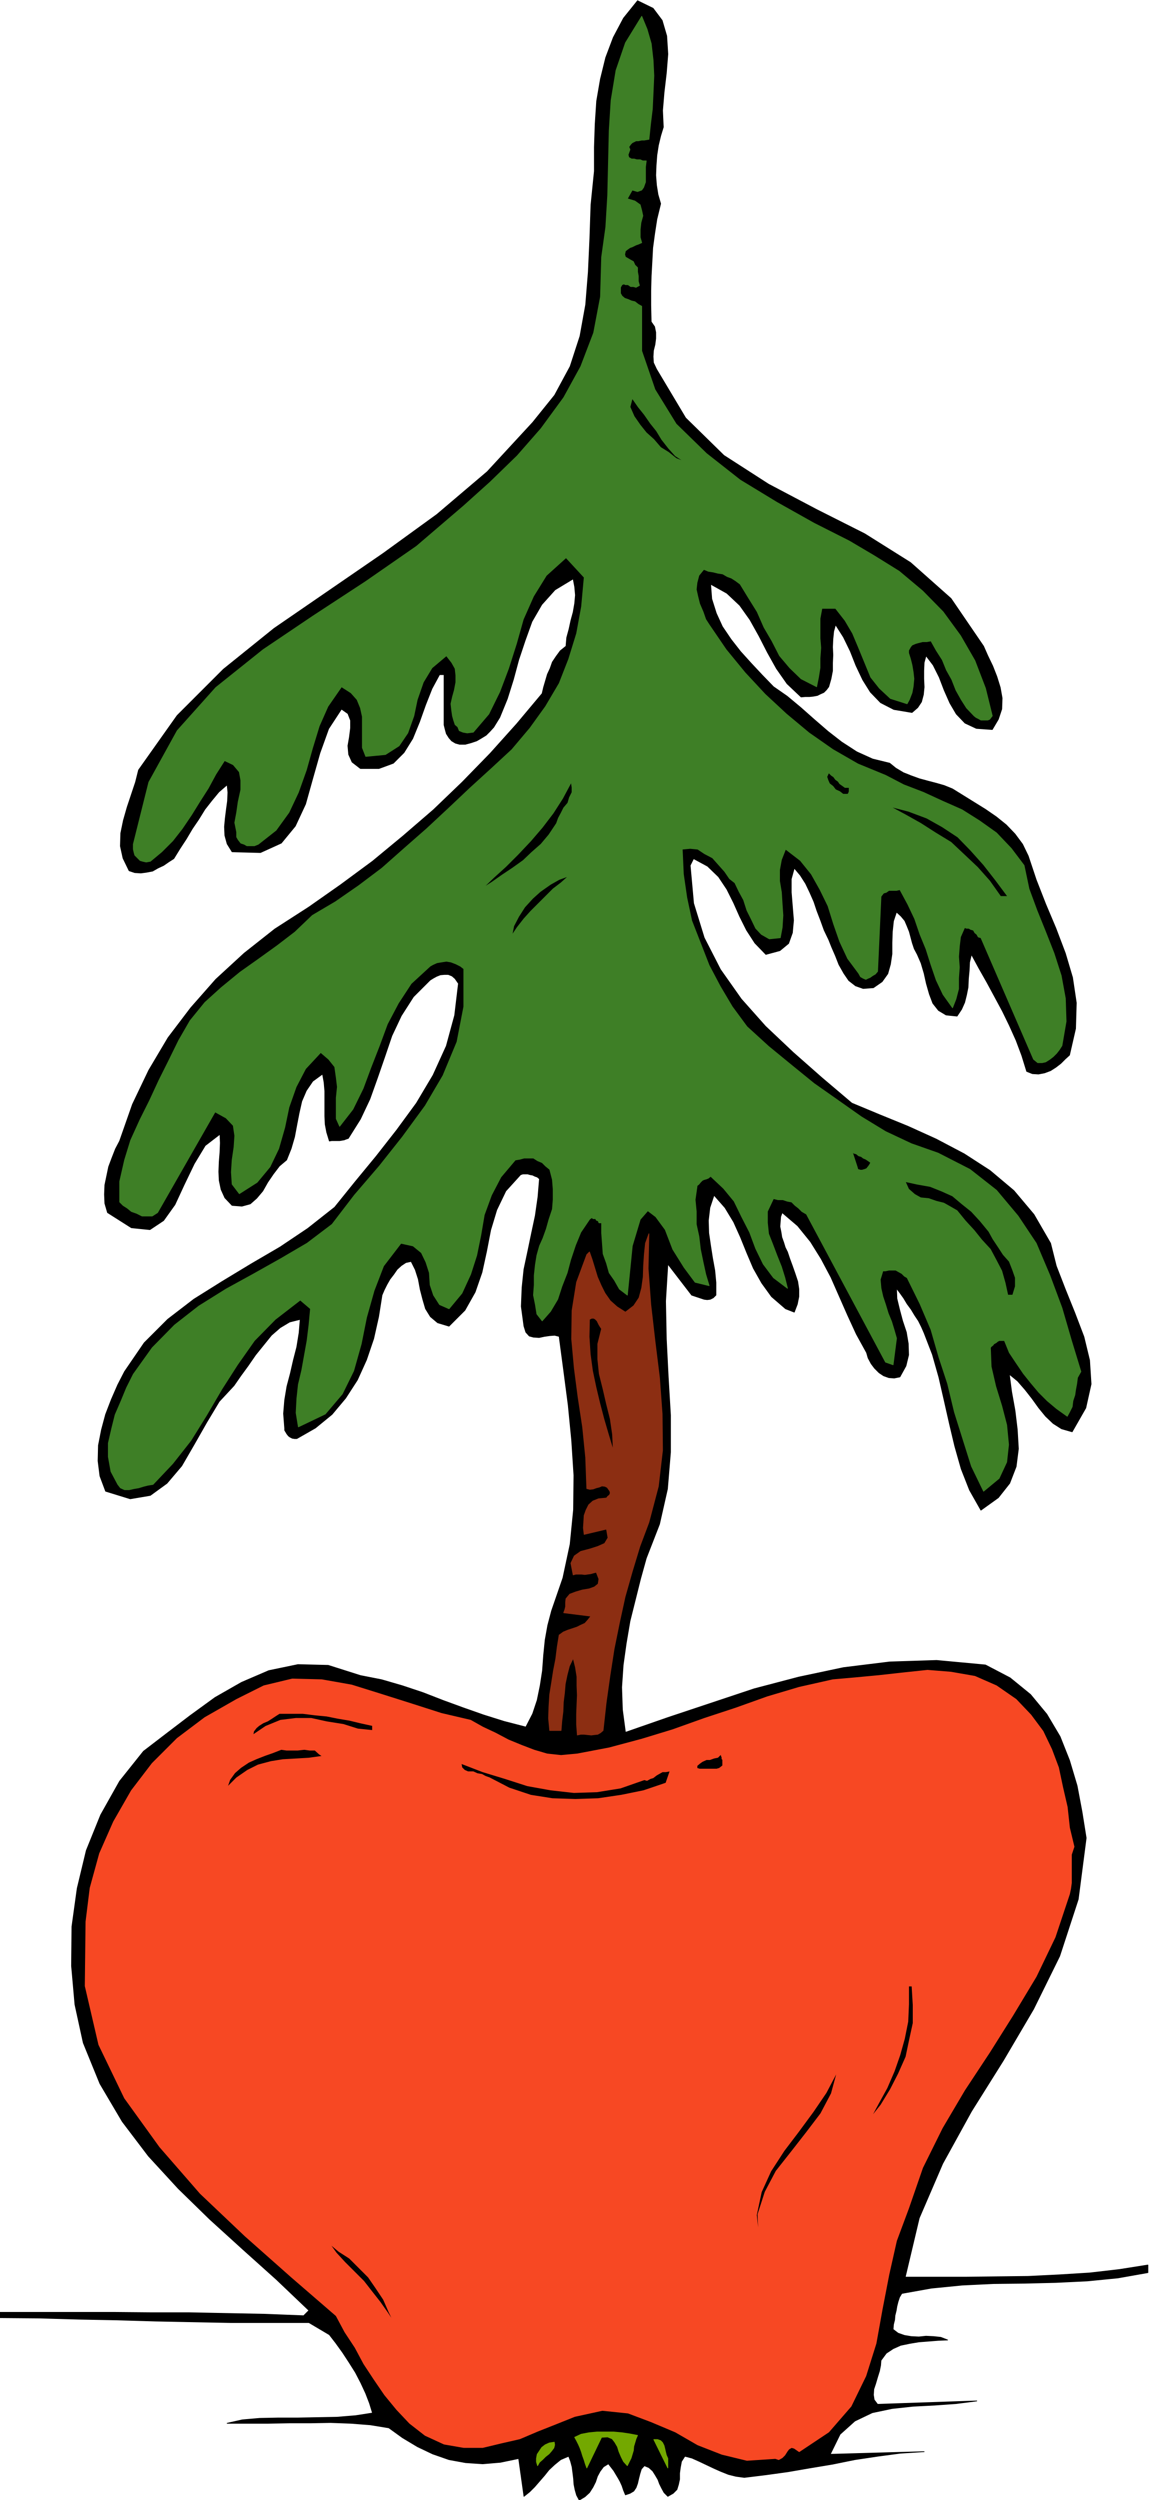 <svg xmlns="http://www.w3.org/2000/svg" fill-rule="evenodd" height="1067.089" preserveAspectRatio="none" stroke-linecap="round" viewBox="0 0 3035 6604" width="490.455"><style>.brush0{fill:#fff}.pen0{stroke:#000;stroke-width:1;stroke-linejoin:round}</style><path style="stroke:#000;stroke-width:2;stroke-linejoin:round;fill:#000" d="m1752 336-7 23-6 25-4 26-2 27-1 26 2 26 4 25 7 24-10 41-6 39-5 37-2 38-2 36-1 39v39l1 43 9 13 3 15v16l-2 16-4 16-1 16 1 16 8 17 77 129 101 99 118 76 127 67 127 64 121 76 107 95 86 126 11 25 13 27 11 28 9 29 5 28-1 29-9 27-16 27-42-3-30-14-23-24-17-29-15-34-13-34-16-32-19-25-5 18-1 22v21l1 22-2 20-5 19-10 15-15 13-48-8-35-18-27-28-20-32-18-38-15-38-18-37-21-33-5 18-2 20-1 21 1 21-1 21v21l-4 21-6 21-6 8-7 7-9 4-8 4-11 2-10 1h-11l-11 1-37-35-28-40-24-43-22-43-24-43-27-38-34-32-43-24 3 39 12 38 16 35 23 34 25 32 28 31 29 31 30 31 36 25 36 30 35 31 37 32 36 28 40 26 42 19 45 11 16 13 20 12 20 8 22 8 22 6 23 6 21 6 22 9 29 18 29 18 29 18 29 20 26 21 23 24 20 27 15 31 21 63 25 64 27 64 25 66 19 64 10 67-2 68-16 70-11 10-12 12-13 10-14 9-16 6-16 3-16-1-15-6-13-42-15-40-18-40-18-37-21-39-20-37-21-37-20-37-5 21-1 22-2 21-1 23-4 20-5 20-8 18-12 18-29-3-20-12-15-19-9-24-8-28-6-27-8-27-10-23-8-15-5-15-4-15-4-15-6-15-6-14-10-12-12-11-8 24-3 28-1 29v30l-4 27-7 25-15 21-23 16-27 2-20-7-18-14-13-19-13-23-9-23-10-23-8-20-12-25-9-25-10-26-8-24-11-25-11-23-14-22-16-19-8 29v35l3 37 3 37-3 33-10 28-23 19-37 10-29-30-22-34-18-36-16-36-18-36-22-33-29-28-37-20-9 18 9 100 28 91 43 84 55 78 64 72 73 69 76 67 79 67 72 30 76 31 75 34 74 39 68 44 63 53 53 63 44 76 15 60 24 62 25 62 24 63 15 62 4 63-14 63-36 63-28-8-22-14-20-19-18-22-18-25-18-23-20-23-22-18 6 46 9 50 6 50 3 51-6 47-17 44-30 38-46 33-30-53-22-56-17-60-14-59-14-62-14-61-17-60-22-57-7-16-8-16-10-15-9-15-11-15-9-15-10-14-9-12 1 27 7 29 8 30 10 30 5 30 1 30-7 29-16 29-15 3-14-1-14-5-12-8-12-12-9-12-8-15-4-14-27-49-23-50-22-50-22-50-26-49-28-45-34-42-41-35-4 11-1 13-1 13 3 15 2 13 5 14 4 13 6 12 6 18 7 19 7 20 7 21 3 20v20l-4 20-8 21-23-9-37-32-26-36-22-39-17-40-17-42-18-40-23-38-29-33-11 33-4 34 1 33 5 34 5 32 6 33 3 32v33l-7 7-8 4-8 1-8-1-9-3-9-3-9-3-6-2-63-82-6 98 2 100 5 100 6 101v98l-8 97-21 93-35 90-15 54-14 56-14 56-10 59-8 57-4 59 2 59 8 60 112-39 114-38 114-38 118-31 118-25 122-15 124-4 129 12 65 34 54 44 43 52 35 59 25 63 20 67 13 69 11 69-21 162-49 150-69 140-80 136-84 134-76 138-62 144-37 156h160l82-1 83-1 81-4 81-5 78-9 76-12v20l-79 14-81 8-83 4-82 2-84 1-82 4-81 8-78 14-6 10-4 12-3 12-2 12-3 12-1 12-3 12-1 13 13 10 17 6 18 3 20 1 19-2 20 1 19 2 18 7-25 1-25 2-26 2-24 4-24 5-20 9-18 12-14 19-1 13-3 15-5 16-5 17-5 15-1 15 2 13 9 12 262-9-55 7-56 4-58 3-55 6-52 11-46 22-39 35-26 53 248-7-63 4-60 8-60 9-59 12-60 10-58 10-58 8-57 7-22-3-20-5-20-8-18-8-19-9-19-9-20-9-19-5-9 14-3 16-2 15v16l-3 14-4 13-10 10-14 8-10-10-6-11-6-12-4-11-7-12-7-11-10-9-12-5-8 9-4 13-3 12-3 13-4 11-6 9-10 6-12 4-5-12-4-12-5-11-5-9-6-10-6-10-7-9-7-9-13 8-9 12-7 13-5 15-7 14-9 14-12 11-15 9-7-13-4-14-3-15-1-15-2-16-2-15-4-15-5-13-21 9-16 13-15 14-12 15-13 15-13 15-13 13-15 12-14-100-48 10-47 4-45-3-44-8-43-15-40-19-40-24-36-26-49-8-51-4-54-2-53 1h-56l-55 1H600l40-9 46-4 49-1h52l52-1 51-1 49-4 45-7-8-26-10-26-13-28-14-27-17-27-17-26-18-25-17-22-54-32H611l-101-2-99-2-101-3-102-2-103-3-105-1v-14h301l100 1h99l100 2 100 2 102 4 14-14-86-82-88-79-88-80-83-81-79-86-69-91-59-100-44-108-22-101-9-102 1-104 14-101 24-100 38-94 50-89 63-79 60-46 63-48 66-48 70-40 72-31 77-16 80 2 85 27 56 11 55 16 54 18 54 21 52 19 54 19 54 17 58 15 18-35 12-36 8-39 6-39 3-41 4-40 7-39 10-38 30-87 19-89 9-91 1-91-6-93-9-92-12-92-12-90-12-3-13 1-14 2-14 3-15-1-11-3-9-10-5-16-7-52 2-50 5-48 10-47 10-48 10-47 7-49 4-48-6-5-6-2-6-3-6-1-7-2h-13l-6 2-39 43-24 50-16 53-11 57-12 55-18 52-27 48-42 42-30-9-19-16-13-21-7-24-7-27-5-27-8-25-11-22-14 3-12 8-11 10-9 13-10 13-8 14-7 14-6 14-9 57-13 58-19 56-24 53-31 48-36 43-44 36-49 28h-6l-6-1-6-3-4-3-4-5-3-5-3-5v-5l-3-39 3-36 6-36 9-34 8-35 9-35 6-37 3-36-28 7-25 15-23 20-21 26-21 26-20 29-19 26-18 26-39 42-33 55-33 58-33 57-39 46-44 32-53 9-65-20-15-40-5-40 1-41 8-41 11-41 15-39 17-39 18-35 52-76 62-62 69-53 75-47 76-46 77-45 73-49 71-56 54-67 56-68 54-69 52-71 44-74 35-77 22-81 10-84-9-13-8-7-10-4h-10l-11 1-10 4-9 5-8 5-44 44-32 50-25 53-19 56-19 55-20 56-25 53-32 51-6 2-5 2-6 1-6 1h-21l-6 1-7-23-4-21-1-22v-66l-2-23-4-22-26 19-17 25-12 28-7 31-6 31-6 32-9 31-12 30-19 16-16 21-15 22-13 23-16 19-17 15-22 6-26-2-19-20-10-22-5-24-1-23 1-26 2-25 1-25-1-23-39 30-29 48-26 54-25 54-30 42-36 24-49-5-63-40-7-24-1-24 1-25 5-24 5-24 9-24 9-23 11-21 34-97 43-90 51-86 60-79 66-75 75-69 81-64 90-58 84-59 84-62 81-67 80-69 76-73 74-76 70-78 67-80 4-17 5-17 5-17 7-15 6-17 10-15 11-15 15-12 2-23 6-22 5-23 6-22 4-23 2-22-2-22-4-21-48 29-35 39-26 45-18 50-17 51-14 52-16 51-20 49-8 13-8 13-10 11-10 10-13 8-12 7-15 5-15 4h-15l-11-3-10-6-7-8-7-11-3-11-3-12v-133h-12l-20 37-17 43-16 45-18 44-23 37-28 28-38 14h-49l-22-17-9-20-2-23 4-23 3-24v-20l-7-18-17-12-34 52-23 64-19 67-19 68-27 58-37 45-55 25-75-2-13-21-6-22-1-23 2-22 3-24 3-22 1-23-2-20-22 19-19 23-18 23-16 26-17 25-16 27-17 26-16 26-14 9-13 9-15 7-14 8-16 3-15 2-16-1-15-5-16-33-7-32 1-34 7-34 10-35 11-33 11-33 8-32 102-144 122-122 134-108 144-99 144-99 142-103 133-113 120-130 58-72 41-76 26-80 15-83 7-87 4-88 3-89 9-89v-63l2-61 4-61 10-58 14-57 20-53 27-51 37-46 41 20 24 32 12 41 3 48-4 50-6 51-4 48 2 44z"/><path d="M1714 368h0l-12 2h-7l-9 2h-6l-10 5-4 4-5 7 3 7-5 14 2 7 7 4h7l7 2h9l7 3h9l-2 16v40l-5 14-5 7-11 4-14-4-13 23 20 6 14 10 4 15 3 14-5 18-2 18v21l4 14-9 4-6 2-10 5-6 2-7 5-5 4-2 9 2 7 12 7 9 5 4 9 7 7v11l2 11v14l3 11-9 5-7-2h-7l-7-5h-7l-4-2-5 2-4 7v16l4 7 7 6 9 3 9 4 9 2 9 7 9 5v118l35 102 56 91 80 78 89 70 97 59 98 55 93 47 66 39 66 41 62 52 54 55 46 63 38 66 28 73 18 73-7 9-5 2h-18l-7-4-6-3-5-4-20-21-14-22-14-25-11-28-14-25-11-27-16-25-14-25-11 2h-11l-12 3-7 2-9 4-4 5-5 9v7l5 16 4 16 3 18 2 18-2 21-3 16-7 18-6 11-44-14-29-27-23-29-16-39-16-39-16-38-20-34-25-32h-36l-5 27v52l2 25-2 28v25l-4 25-5 25-41-21-30-29-27-32-20-39-21-36-18-41-23-37-22-36-12-9-11-7-11-4-12-7-13-2-12-3-13-2-12-5-13 16-5 19-2 18 4 18 5 20 9 21 7 20 9 14 45 66 50 61 53 57 56 52 60 50 63 44 66 38 73 30 48 25 52 20 50 23 52 23 46 29 45 32 39 41 34 45 13 62 21 57 23 57 22 56 19 59 11 60 2 61-11 64-7 11-7 9-9 9-9 7-11 7-9 2h-12l-11-9-139-321-7-2-4-7-5-4-4-7-7-2-5-3h-6l-5-2-11 25-3 25-2 27 2 28-2 29v28l-7 27-9 23-25-35-18-38-14-41-13-41-16-39-14-41-18-38-21-39-9 2h-20l-7 5-7 2-4 5-3 4-9 198-6 7-7 4-7 5-5 2-6 3-7-3-7-4-5-9-29-39-21-45-16-46-15-48-21-43-23-41-29-36-39-30-11 28-5 27v29l5 30 2 32 2 29-2 32-5 27-29 3-21-12-15-16-12-25-11-22-9-28-12-22-11-23-14-11-13-19-16-18-16-18-21-11-18-12-20-2-21 2 3 66 9 62 13 61 23 59 23 59 29 55 32 54 39 53 57 52 61 50 59 48 64 45 61 43 64 39 68 32 71 25 84 43 70 55 57 68 48 72 36 85 32 86 25 86 25 82-9 16-2 16-3 16-2 14-5 15-2 16-7 14-6 11-28-20-25-21-22-22-21-25-20-25-19-28-18-27-13-32h-14l-5 3-2 2-7 4-2 3-5 4-2 3 2 50 12 52 16 52 13 50 5 52-5 46-20 43-41 34-32-66-23-73-22-70-18-75-23-70-21-73-29-68-34-69-7-4-7-7-9-5-7-4h-18l-9 2h-7l-7 23 2 23 5 22 7 21 7 23 9 22 7 23 6 21-9 70-20-7-209-391-12-7-9-9-9-7-9-9-11-2-12-4h-13l-12-3-16 34v30l3 29 11 28 11 29 12 30 9 29 7 28-37-28-27-36-20-41-16-43-21-41-20-41-28-34-34-32-6 5-5 2-7 2-4 2-5 5-4 5-5 4v2l-5 35 3 31v34l7 32 4 34 7 34 7 32 9 30-37-9-29-39-30-48-20-52-25-34-21-16-20 23-21 70-13 130-21-16-13-23-14-20-7-25-9-25-2-28-2-27v-27h-7l-2-5-5-2-2-4h-7l-2-3-5 3-2 2-23 34-14 34-13 39-9 34-14 36-11 34-19 32-22 25-14-18-4-25-5-25 2-27v-25l3-28 4-25 7-25 9-20 9-25 7-25 9-27 2-25v-28l-2-25-7-27-11-9-9-9-12-5-11-7h-25l-11 3-12 2-38 45-25 48-19 52-9 53-11 54-16 50-23 50-34 41-25-11-16-25-9-27-2-32-9-28-12-25-22-18-32-7-46 60-25 65-20 71-14 70-20 71-30 61-45 53-71 34-6-37 2-38 4-37 9-38 7-39 7-39 5-41 4-43-27-23-66 51-55 56-45 64-41 64-41 70-41 66-48 61-52 55-13 2-12 3-13 4-12 2-13 3h-12l-11-5-7-9-18-34-7-39v-36l9-39 9-36 16-37 14-34 18-36 50-70 59-60 64-50 72-45 71-39 73-41 70-41 66-50 59-77 66-77 61-77 60-82 47-80 37-89 18-93v-100l-9-7-12-6-13-5-12-2-13 2-12 2-11 5-7 4-50 46-34 52-29 55-21 57-23 59-20 54-27 55-35 45-9-20v-55l3-29-3-25-4-28-16-20-21-18-40 43-25 48-19 54-11 53-16 56-23 48-34 41-47 30-19-25-2-32 2-32 5-34 2-30-4-27-19-20-29-16-152 266-14 9h-27l-14-7-14-5-11-9-11-7-9-9v-54l13-57 16-52 25-55 25-50 25-54 25-50 27-55 30-52 39-48 43-39 50-41 48-34 50-36 47-36 46-44 61-36 62-43 61-46 61-54 57-50 59-55 55-52 57-52 54-50 48-57 41-57 36-61 25-64 21-68 13-71 7-77-48-52-52 47-34 55-27 61-18 64-21 66-23 61-29 59-41 48-16 2-11-2-10-4-4-10-7-6-4-12-3-11-2-14-2-18 4-18 5-18 4-21v-18l-2-18-9-16-14-18-38 32-23 38-16 46-9 43-16 45-23 34-36 23-52 5-9-23v-82l-5-23-9-22-16-18-25-16-36 52-23 52-18 59-16 57-21 59-25 53-34 47-47 37-10 4h-20l-7-4-9-3-7-9-4-7v-13l-5-25 5-27 4-28 7-32v-25l-4-22-16-19-23-11-23 36-20 37-23 36-21 34-25 37-25 32-29 29-30 25-11 2-9-2-7-2-7-7-7-7-2-7-2-9v-13l41-164 75-136 102-114 125-100 132-89 139-91 134-93 125-107 70-63 71-69 63-72 60-82 45-82 34-89 18-95 3-105 11-79 5-84 2-85 2-86 5-80 13-79 25-73 43-70 14 34 11 38 5 44 2 41-2 45-2 43-5 41-4 39zm95 852-23-9-20-16-21-13-18-21-20-18-16-20-16-23-11-25 6-23 16 23 16 20 16 23 16 20 14 23 18 23 18 20 25 16zm434 860v11l-2 5-2 2h-12l-9-7-11-5-7-9-9-7-4-9-3-9 5-11 7 7 6 4 5 7 7 5 4 6 7 5 7 5h11zm-773 95-20 30-21 25-25 22-22 21-28 20-27 18-27 19-25 16 29-28 32-29 32-32 34-36 30-35 29-38 25-39 23-43 2 14v13l-7 14-4 14-11 13-7 14-7 13-5 14zm32 139-20 18-21 16-20 20-18 18-21 21-18 20-18 23-14 21 5-25 13-25 16-25 21-23 20-18 27-19 23-13 25-9zm1160 54h-19l-29-41-32-36-36-34-34-32-41-25-39-25-41-23-41-22 50 13 48 18 41 23 41 27 34 35 34 38 32 41 32 43zm-362 703-4 7-3 4-4 5-5 2-7 2h-4l-7-2-2-7-14-43 5 7 7 2 6 5 7 2 5 4 7 3 6 4 7 5zm312 182 11 20 14 21 13 20 16 18 9 23 7 20v23l-7 23h-13l-7-32-9-32-14-27-16-30-23-25-20-25-23-25-22-27-19-11-16-9-20-5-20-7-21-2-16-9-16-14-9-20 32 7 34 6 30 12 29 13 25 21 25 20 23 25 23 28z" style="stroke:#3e7f26;stroke-width:2;stroke-linejoin:round;fill:#3e7f26"/><path d="m1714 4021-24 64-20 66-19 67-15 69-14 69-11 71-10 71-8 73-7 6-7 4-9 1-8 1-10-1-9-1h-9l-9 2-2-28v-27l1-26 1-24-1-25v-24l-4-25-6-24-10 21-6 23-5 24-2 24-3 24-1 25-3 25-2 25h-30l-3-32 1-31 2-32 5-31 5-32 6-31 4-32 5-31 11-8 12-5 12-4 12-4 10-5 11-5 8-9 8-10-72-9 3-8 2-8v-11l1-10 10-12 16-6 17-5 18-3 14-5 10-8 2-13-7-18-8 2-7 2-8 1-7 1-9-1h-15l-7 2-6-31 9-19 17-12 23-6 22-7 18-8 9-15-4-23-59 14-2-17 1-16 1-17 5-14 7-14 11-10 15-6 21-2 3-4 5-4 2-5-1-5-7-10-6-3-8-1-7 3-8 2-8 3-9 1-8-2-3-82-8-80-12-79-10-77-7-77 1-75 12-75 27-73 7-7 7 20 7 23 7 23 10 23 10 20 14 20 18 16 22 14 22-17 14-21 7-26 4-29 1-30 2-30 3-29 9-25-2 92 7 95 11 96 12 97 7 96 1 96-11 95-25 95zm-125-511-10 40v40l4 39 10 40 9 39 10 40 6 41 2 43-13-43-12-41-11-42-10-42-9-43-6-44-3-46 1-46 6-3h5l4 2 5 5 2 4 3 6 3 5 4 6z" style="stroke:#8c2e12;stroke-width:2;stroke-linejoin:round;fill:#8c2e12"/><path d="M2684 4489h0l39 41 32 43 23 48 18 48 11 52 12 52 6 55 12 50-7 21v75l-2 15-3 14-38 114-50 104-62 103-61 97-66 100-59 100-52 105-37 107-32 86-20 89-18 93-16 89-27 86-39 80-59 68-78 52-13-9-7-2-7 4-4 5-7 11-7 7-9 5-9-3-75 5-66-16-64-25-59-34-64-27-61-23-68-7-73 16-50 20-48 19-47 20-48 11-50 12h-50l-52-9-50-23-41-32-34-36-32-39-28-41-27-41-23-43-27-41-23-43-118-102-123-109-118-112-107-123-93-129-68-141-36-155 2-170 11-89 25-91 37-84 47-82 55-72 66-66 73-55 84-48 72-36 75-18 78 2 79 14 80 25 79 25 78 25 77 18 32 18 34 16 34 18 34 14 34 13 34 10 37 4 43-4 84-16 86-23 82-25 84-30 82-27 84-30 84-25 89-20 57-5 64-6 63-7 66-7 62 5 63 11 57 25 52 36zm-1700 69v13l-39-4-38-12-44-7-41-9h-40l-41 5-39 16-34 23 2-10 7-9 7-6 11-7 12-5 11-7 9-6 11-7h62l32 4 31 3 30 6 30 5 29 7 32 7zm-132 81-36 5-34 2-35 2-31 5-34 9-28 14-29 20-25 25 7-20 13-18 16-14 21-14 20-9 23-9 20-7 23-9 14 2h29l18-2 14 2h14l11 10 9 6zm1057 25-9 7-7 2h-45l-7-2v-7l7-6 7-5 11-5h9l11-4 10-2 9-9v4l2 5v4l2 2v16zm-207 37 7 2 9-5 7-2 9-7 7-4 9-5h9l11-2-11 32-59 20-59 12-61 9-60 2-61-2-57-9-57-19-52-27-11-4-9-5-12-2-11-5h-14l-9-4-7-7-2-11 57 22 59 18 59 19 61 11 62 7 61-2 62-10 63-22zm707 545 3 50v48l-10 46-9 43-20 45-21 41-25 41-27 34 21-39 22-40 19-44 15-43 12-43 9-45 2-46v-48h9zm-404 669-7-64 13-61 25-55 35-54 38-50 39-53 34-50 30-57-16 59-28 53-38 50-39 50-41 52-29 55-19 59 3 66zm-964 220-18-27-19-27-22-28-21-27-25-25-25-25-23-25-18-25 25 21 28 18 25 25 25 25 20 29 20 30 14 32 14 29z" style="stroke:#f74823;stroke-width:2;stroke-linejoin:round;fill:#f74823"/><path d="m1684 6433-4 9-3 10-3 10-1 11-3 10-3 10-5 10-5 10-10-11-6-12-6-14-4-13-7-12-7-9-12-5-16 1-39 81-4-11-3-10-4-11-3-10-4-11-4-9-5-10-5-9 17-8 21-4 21-2h44l22 2 20 3 21 4zm80 61v25l-37-75h10l8 3 5 5 4 8 2 8 2 9 2 8 4 9zm-344 19-3-10v-9l2-11 6-9 6-9 9-7 11-5 13-2 1 7-2 8-6 8-7 8-9 7-8 8-8 7-5 9z" style="stroke:#73a800;stroke-width:2;stroke-linejoin:round;fill:#73a800"/></svg>
